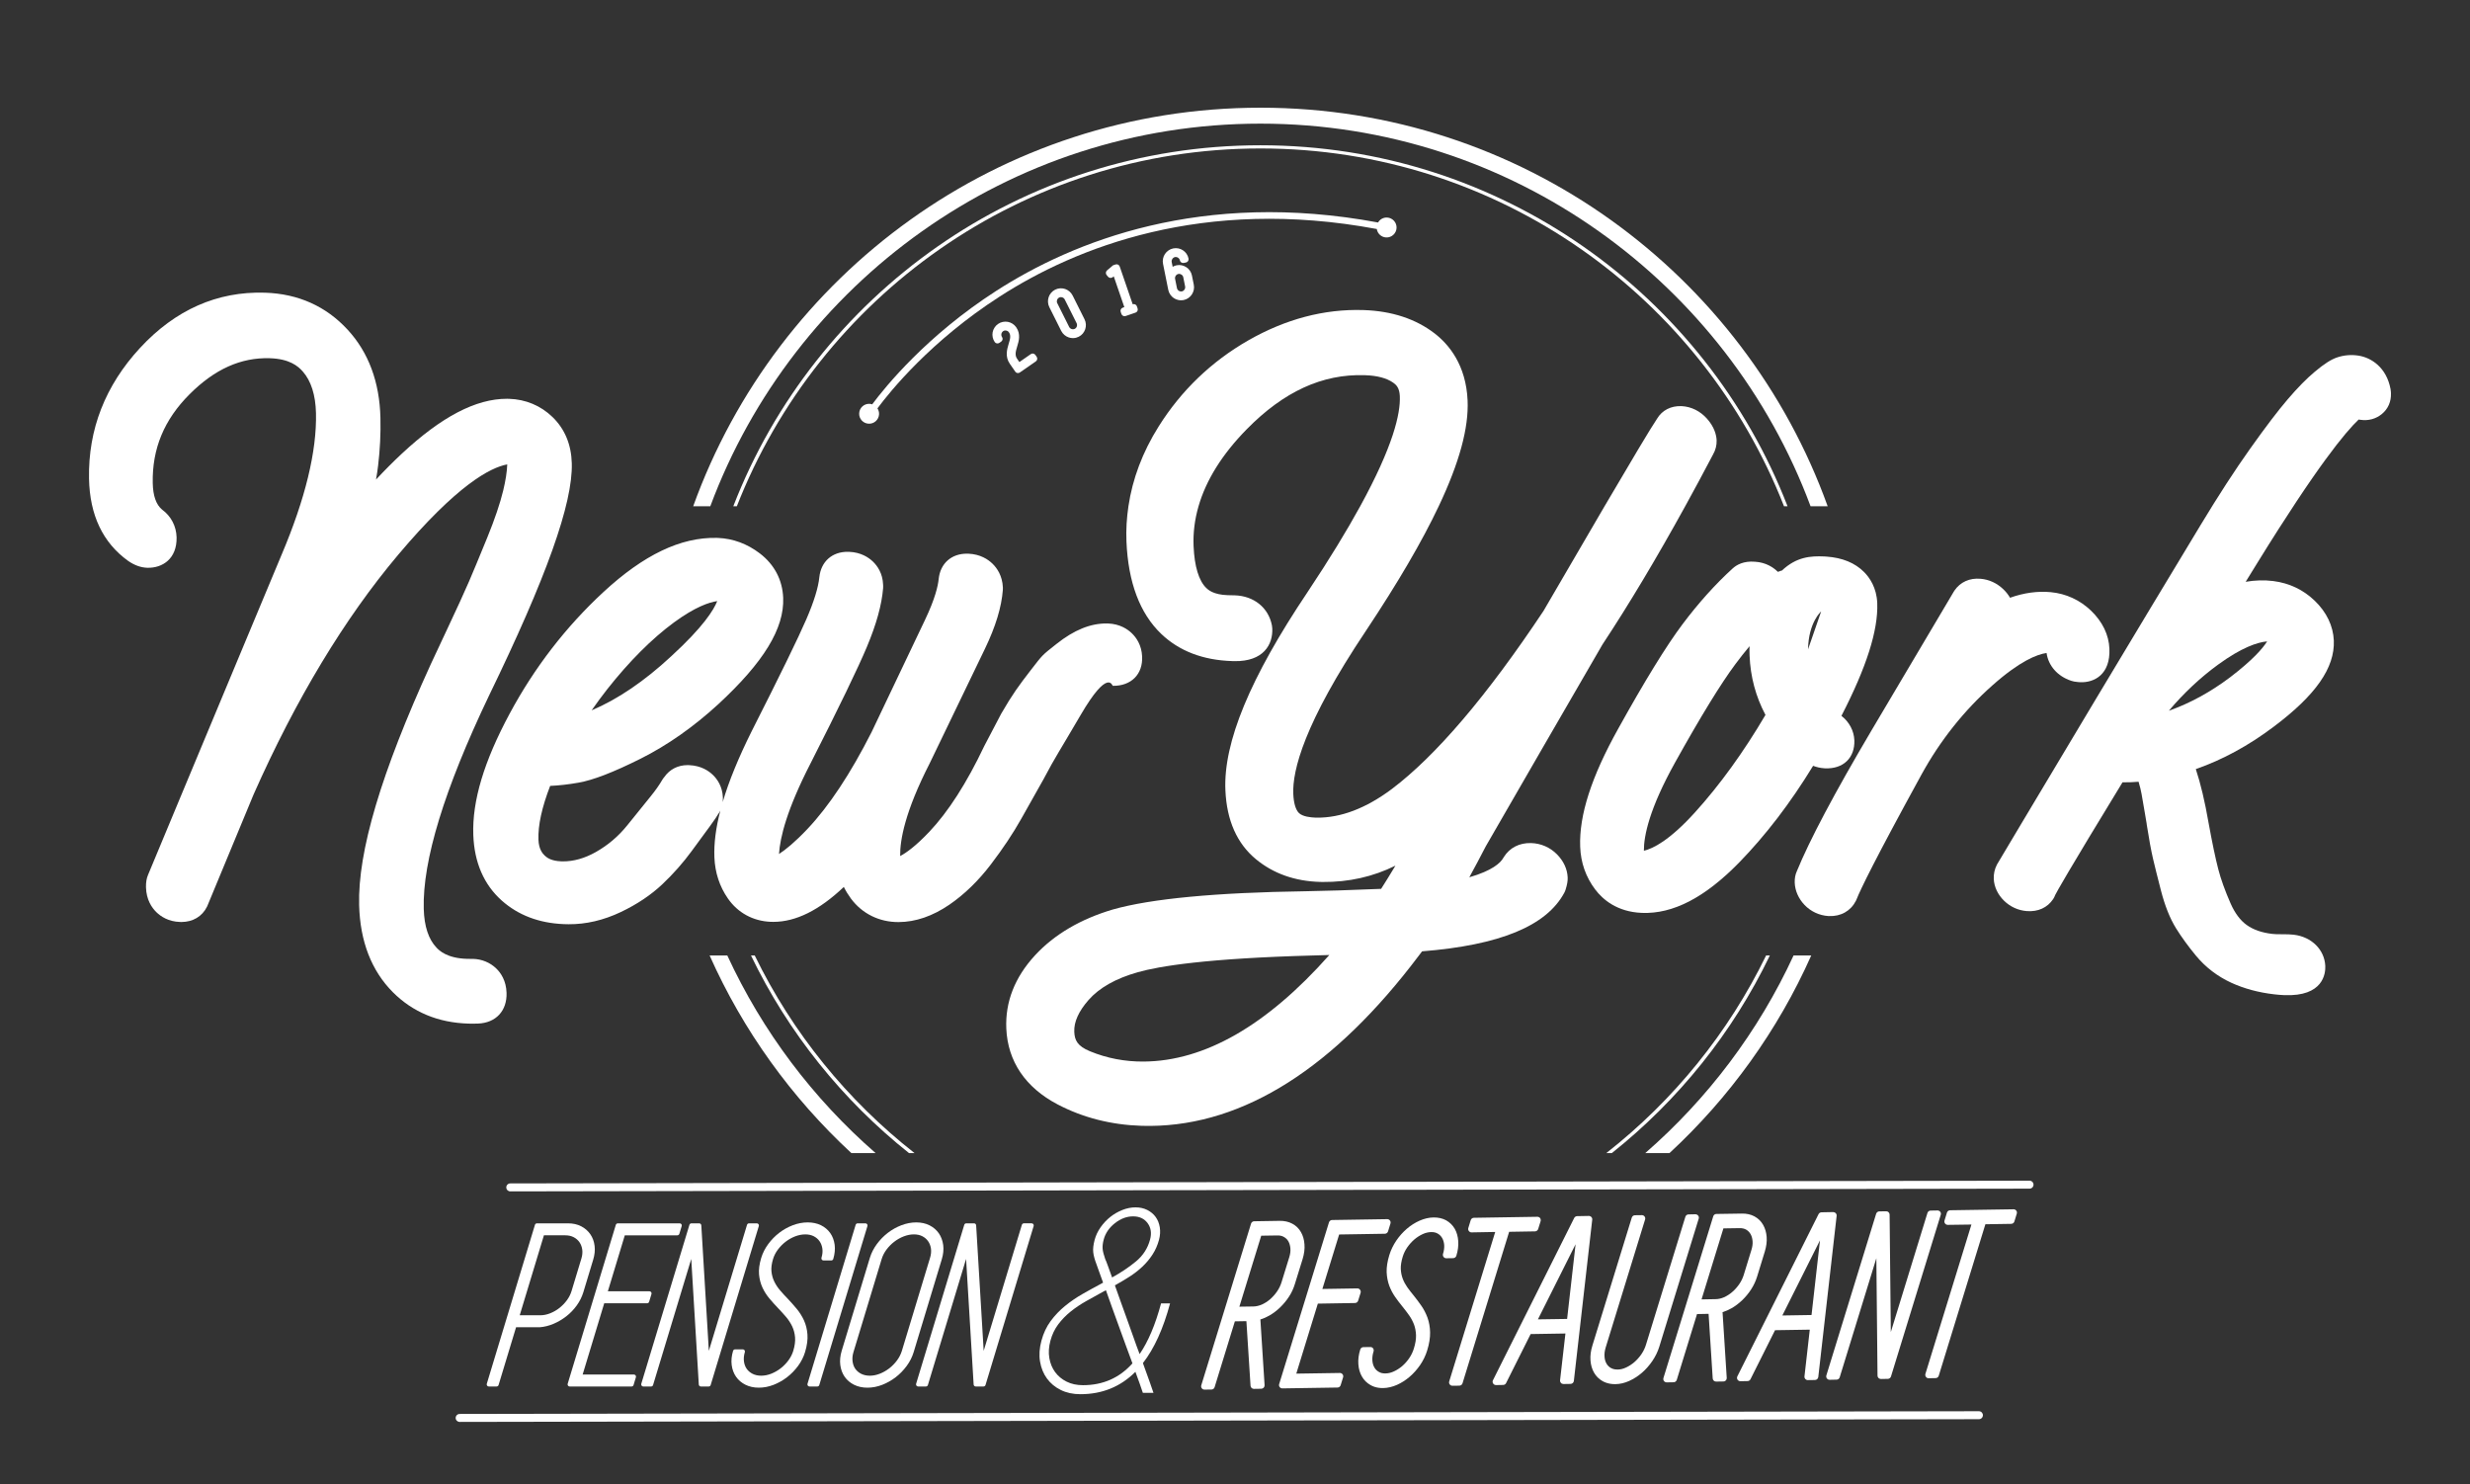 <?xml version="1.0" encoding="utf-8"?>
<!-- Generator: Adobe Illustrator 17.0.0, SVG Export Plug-In . SVG Version: 6.00 Build 0)  -->
<!DOCTYPE svg PUBLIC "-//W3C//DTD SVG 1.1//EN" "http://www.w3.org/Graphics/SVG/1.1/DTD/svg11.dtd">
<svg version="1.1" id="Layer_1" xmlns="http://www.w3.org/2000/svg" xmlns:xlink="http://www.w3.org/1999/xlink" x="0px" y="0px"
	 width="439.306px" height="263.969px" viewBox="0 0 439.306 263.969" enable-background="new 0 0 439.306 263.969"
	 xml:space="preserve">
<rect x="0" y="0" width="439.306" height="263.969" fill="#333333" stroke="none"/>
<g>
	<path fill="none" d="M103.056,220.925c-0.255-0.366-0.6-0.664-1.029-0.889c-0.433-0.223-0.926-0.331-1.509-0.331h-3.569h-0.21
		l-0.061,0.201l-4.134,13.654l-0.111,0.366h0.382h3.253c0.598,0,1.178-0.115,1.774-0.351c0.603-0.239,1.159-0.558,1.653-0.949
		c0.506-0.4,0.952-0.86,1.325-1.367c0.379-0.511,0.654-1.056,0.84-1.666l1.747-5.772c0.168-0.556,0.217-1.092,0.145-1.593
		C103.481,221.735,103.314,221.297,103.056,220.925z"/>
	<path fill="none" d="M165.078,220.765c-0.258-0.374-0.594-0.666-1.026-0.894c-0.427-0.221-0.935-0.333-1.507-0.333
		c-0.585,0-1.191,0.119-1.802,0.353c-0.608,0.236-1.177,0.557-1.692,0.953c-0.507,0.388-0.971,0.856-1.378,1.394
		c-0.393,0.525-0.684,1.091-0.863,1.683l-5.012,16.543c-0.179,0.584-0.232,1.129-0.162,1.669c0.073,0.522,0.232,0.955,0.489,1.322
		c0.257,0.366,0.608,0.663,1.041,0.881c0.435,0.221,0.967,0.338,1.536,0.338c0.583,0,1.197-0.122,1.774-0.352
		c0.584-0.229,1.148-0.549,1.679-0.952c0.516-0.399,0.98-0.875,1.382-1.415c0.4-0.543,0.684-1.101,0.869-1.708l5.012-16.543
		c0.177-0.581,0.231-1.133,0.159-1.643C165.501,221.562,165.333,221.124,165.078,220.765z"/>
	<path fill="none" d="M197.014,225.041c0.204,0.566,0.464,1.286,0.78,2.159c1.592-0.873,3.012-1.827,4.26-2.862
		c1.247-1.034,2.079-2.328,2.495-3.88c0.303-1.132,0.158-2.103-0.434-2.911c-0.592-0.808-1.454-1.212-2.585-1.212
		c-1.133,0-2.211,0.404-3.236,1.212c-1.024,0.809-1.688,1.779-1.991,2.911c-0.165,0.614-0.23,1.156-0.193,1.624
		c0.035,0.47,0.193,1.092,0.469,1.868C196.664,224.113,196.809,224.477,197.014,225.041z"/>
	<polygon fill="none" points="322.194,233.879 323.696,220.603 317,233.963 	"/>
	<path fill="none" d="M190.421,233.264c-0.845,0.679-1.582,1.439-2.212,2.279c-0.629,0.842-1.092,1.812-1.386,2.911
		c-0.295,1.099-0.36,2.126-0.194,3.08c0.164,0.954,0.507,1.787,1.027,2.498c0.521,0.712,1.202,1.277,2.043,1.697
		c0.842,0.421,1.812,0.631,2.912,0.631c3.557,0,6.49-1.293,8.801-3.88c-0.379-1.003-0.771-2.07-1.179-3.202
		c-0.409-1.132-0.823-2.271-1.243-3.42c-0.42-1.147-0.824-2.263-1.213-3.347c-0.389-1.083-0.748-2.094-1.079-3.032
		c-0.074,0.033-0.14,0.065-0.196,0.098s-0.122,0.064-0.195,0.097c-1.062,0.582-2.097,1.156-3.105,1.722
		C192.192,231.963,191.265,232.584,190.421,233.264z"/>
	<path fill="none" d="M127.562,106.908c-1.445,0.205-3.923,1.036-7.691,3.793c-3.949,2.906-7.948,6.911-11.881,11.893
		c-0.955,1.221-1.879,2.472-2.767,3.746c4.644-1.97,9.374-5.178,14.145-9.608C125.098,111.49,126.965,108.442,127.562,106.908z"/>
	<path fill="none" d="M233.709,169.932c-0.034,0.001-0.065,0.002-0.099,0.003c-18.973,0.506-27.469,1.899-31.252,2.981
		c-3.906,1.103-6.848,2.764-8.757,4.944c-1.758,2.003-2.612,3.907-2.534,5.653c0.064,1.492,0.544,2.534,2.802,3.464
		c3.002,1.236,6.211,1.854,9.544,1.825c10.831-0.076,21.885-6.417,32.94-18.867c0.025-0.028,0.049-0.053,0.074-0.081
		C235.576,169.88,234.67,169.905,233.709,169.932z"/>
	<path fill="none" d="M311.17,114.929c-0.845,1.005-1.683,2.066-2.512,3.182c-2.595,3.474-6.203,9.361-10.734,17.503
		c-4.568,8.206-5.562,13.03-5.549,15.691c1.62-0.373,4.568-1.828,9.1-6.833c4.419-4.88,8.628-10.702,12.526-17.322
		c-1.734-3.26-2.685-6.813-2.827-10.596C311.153,116.008,311.152,115.465,311.17,114.929z"/>
	<path fill="none" d="M310.578,218.701c-0.327-0.188-0.725-0.279-1.175-0.271l-2.886,0.044l-3.888,12.63l2.5-0.046
		c0.484-0.004,0.979-0.112,1.482-0.329c0.515-0.229,1.004-0.536,1.456-0.927c0.471-0.396,0.877-0.856,1.254-1.392
		c0.362-0.521,0.638-1.083,0.815-1.665l1.373-4.467c0.175-0.56,0.237-1.075,0.196-1.554c-0.042-0.487-0.16-0.89-0.354-1.234
		C311.16,219.153,310.906,218.899,310.578,218.701z"/>
	<path fill="none" d="M189.192,53.035c-0.078-0.067-0.164-0.112-0.257-0.145c-0.067-0.021-0.136-0.036-0.206-0.04
		c-0.029,0-0.058,0-0.088,0.002c-0.091,0.002-0.176,0.028-0.264,0.072c-0.093,0.044-0.166,0.104-0.229,0.179
		c-0.067,0.078-0.114,0.166-0.146,0.258c-0.029,0.089-0.042,0.185-0.039,0.291c0.005,0.088,0.026,0.176,0.074,0.263l2.117,4.232
		c0.046,0.09,0.105,0.165,0.178,0.225c0.08,0.07,0.167,0.118,0.257,0.149c0.09,0.028,0.188,0.042,0.29,0.034
		c0.096-0.004,0.188-0.028,0.277-0.072c0.091-0.047,0.161-0.104,0.218-0.171c0.066-0.082,0.114-0.163,0.146-0.26
		c0.031-0.089,0.042-0.187,0.036-0.293c-0.006-0.098-0.03-0.188-0.075-0.278l-2.12-4.228
		C189.319,53.164,189.264,53.092,189.192,53.035z"/>
	<path fill="none" d="M209.327,51.232c0.02,0.1,0.056,0.187,0.111,0.266c0.059,0.089,0.129,0.152,0.207,0.21
		c0.08,0.051,0.168,0.091,0.272,0.11c0.098,0.021,0.188,0.021,0.289,0.003c0.099-0.018,0.181-0.059,0.256-0.11
		c0.083-0.062,0.149-0.128,0.206-0.213c0.052-0.076,0.089-0.166,0.111-0.268c0.021-0.095,0.021-0.189,0.001-0.291l-0.327-1.631
		c-0.021-0.102-0.057-0.185-0.112-0.262c-0.061-0.084-0.128-0.152-0.208-0.205c-0.083-0.055-0.171-0.093-0.27-0.118
		c-0.036-0.003-0.071-0.011-0.105-0.013c-0.056-0.003-0.112,0-0.172,0.014c-0.101,0.023-0.187,0.058-0.269,0.11
		c-0.084,0.062-0.152,0.13-0.204,0.211c-0.055,0.078-0.091,0.168-0.116,0.273c-0.019,0.092-0.018,0.188,0.001,0.286L209.327,51.232z
		"/>
	<path fill="none" d="M321.574,115.489l2.329-6.744C323.903,108.745,321.655,110.671,321.574,115.489z"/>
	<polygon fill="none" points="278.722,234.575 280.228,221.295 273.53,234.652 	"/>
	<path fill="none" d="M385.747,126.405c3.752-1.326,7.403-3.318,10.897-5.949c4.046-3.09,5.812-5.155,6.582-6.385
		c-1.741,0.157-4.527,1.082-8.719,4.129C391.347,120.503,388.414,123.253,385.747,126.405z"/>
	<path fill="none" d="M228.371,220.009c-0.335-0.204-0.717-0.285-1.171-0.279l-2.881,0.044l-3.888,12.624l2.494-0.035
		c0.483-0.009,0.983-0.125,1.486-0.336c0.504-0.223,1.002-0.537,1.463-0.927c0.458-0.4,0.873-0.856,1.248-1.394
		c0.365-0.525,0.633-1.081,0.812-1.669l1.379-4.465c0.171-0.548,0.233-1.071,0.192-1.558c-0.042-0.473-0.163-0.881-0.354-1.229
		C228.956,220.455,228.708,220.197,228.371,220.009z"/>
	<path fill="#FFFFFF" d="M195.846,228.316c-1.094,0.582-2.193,1.188-3.301,1.819s-2.147,1.342-3.118,2.134
		c-0.974,0.794-1.828,1.69-2.565,2.692c-0.737,1.003-1.283,2.167-1.639,3.493s-0.438,2.562-0.244,3.71
		c0.192,1.149,0.602,2.151,1.227,3.008s1.443,1.536,2.455,2.037c1.01,0.502,2.177,0.753,3.5,0.753c3.871,0,7.132-1.326,9.778-3.979
		c0.275,0.776,0.531,1.479,0.766,2.11c0.233,0.63,0.419,1.173,0.557,1.624h1.89c-0.107-0.322-0.326-0.952-0.656-1.891
		c-0.331-0.938-0.737-2.07-1.221-3.396c2.015-2.586,3.626-6.127,4.83-10.622h-1.601c-1.014,3.783-2.286,6.791-3.817,9.021
		c-0.373-0.97-0.746-1.988-1.115-3.055c-0.37-1.068-0.751-2.135-1.144-3.202c-0.394-1.067-0.769-2.11-1.127-3.129
		c-0.356-1.019-0.694-1.965-1.01-2.837c0.874-0.486,1.729-0.995,2.568-1.528c0.837-0.534,1.602-1.124,2.293-1.771
		c0.69-0.647,1.296-1.366,1.815-2.158c0.519-0.793,0.909-1.675,1.17-2.645c0.207-0.776,0.252-1.52,0.137-2.231
		c-0.117-0.71-0.365-1.325-0.744-1.844c-0.379-0.517-0.875-0.929-1.486-1.236c-0.614-0.307-1.309-0.46-2.084-0.46
		c-0.776,0-1.554,0.153-2.33,0.46c-0.779,0.308-1.496,0.72-2.15,1.236c-0.656,0.519-1.233,1.134-1.731,1.844
		c-0.499,0.712-0.851,1.455-1.06,2.231c-0.233,0.874-0.317,1.609-0.251,2.208c0.065,0.598,0.261,1.317,0.585,2.158
		c0.055,0.162,0.183,0.526,0.388,1.091c0.204,0.566,0.464,1.286,0.779,2.158c-0.073,0.033-0.131,0.065-0.172,0.098
		C195.975,228.252,195.918,228.284,195.846,228.316z M196.109,222.082c-0.037-0.468,0.028-1.01,0.193-1.624
		c0.303-1.132,0.967-2.103,1.991-2.911c1.025-0.808,2.104-1.212,3.236-1.212c1.131,0,1.993,0.404,2.585,1.212
		c0.592,0.809,0.736,1.779,0.434,2.911c-0.416,1.552-1.248,2.846-2.495,3.88c-1.248,1.035-2.668,1.989-4.26,2.862
		c-0.316-0.873-0.576-1.593-0.78-2.159c-0.204-0.564-0.35-0.929-0.436-1.091C196.303,223.174,196.144,222.552,196.109,222.082z
		 M196.307,229.674c0.073-0.032,0.139-0.064,0.195-0.097s0.122-0.064,0.196-0.098c0.331,0.938,0.69,1.949,1.079,3.032
		c0.389,1.084,0.793,2.199,1.213,3.347c0.42,1.148,0.834,2.288,1.243,3.42c0.407,1.132,0.8,2.199,1.179,3.202
		c-2.311,2.587-5.244,3.88-8.801,3.88c-1.1,0-2.07-0.21-2.912-0.631c-0.841-0.42-1.522-0.985-2.043-1.697
		c-0.521-0.711-0.863-1.544-1.027-2.498c-0.166-0.954-0.101-1.981,0.194-3.08c0.294-1.099,0.757-2.069,1.386-2.911
		c0.63-0.84,1.367-1.601,2.212-2.279c0.845-0.68,1.771-1.301,2.78-1.868C194.21,230.83,195.244,230.256,196.307,229.674z"/>
	<path fill="#FFFFFF" d="M179.398,61.148c-0.075,0.251-0.146,0.508-0.21,0.772c-0.073,0.288-0.116,0.586-0.128,0.877
		c-0.014,0.31,0.018,0.622,0.095,0.941c0.081,0.329,0.236,0.656,0.459,0.978l0.954,1.376c0.108,0.156,0.275,0.247,0.454,0.257
		c0.123,0.007,0.252-0.029,0.366-0.106l2.838-1.966c0.129-0.092,0.219-0.227,0.245-0.381c0.03-0.154-0.004-0.315-0.094-0.442
		l-0.225-0.325c-0.185-0.267-0.555-0.333-0.822-0.147l-2.027,1.408l-0.393-0.57c-0.113-0.156-0.185-0.317-0.222-0.468
		c-0.042-0.167-0.058-0.34-0.048-0.508c0.01-0.186,0.04-0.378,0.089-0.566c0.058-0.226,0.12-0.45,0.188-0.673
		c0.075-0.239,0.143-0.488,0.206-0.738c0.069-0.278,0.112-0.558,0.127-0.839c0.015-0.297-0.016-0.597-0.082-0.89
		c-0.074-0.312-0.219-0.626-0.431-0.938c-0.184-0.26-0.409-0.475-0.674-0.64c-0.257-0.161-0.533-0.271-0.824-0.322
		c-0.288-0.05-0.583-0.045-0.872,0.01c-0.304,0.058-0.592,0.179-0.854,0.363c-0.263,0.181-0.479,0.401-0.64,0.663
		c-0.163,0.255-0.275,0.529-0.327,0.819c-0.054,0.289-0.05,0.587,0.008,0.885c0.06,0.302,0.184,0.588,0.364,0.855
		c0.091,0.127,0.229,0.214,0.382,0.244c0.154,0.026,0.314-0.013,0.442-0.099l0.324-0.224c0.266-0.187,0.332-0.555,0.146-0.821
		c-0.056-0.08-0.092-0.166-0.108-0.255c-0.019-0.101-0.019-0.195-0.004-0.291c0.018-0.097,0.055-0.186,0.11-0.277
		c0.05-0.081,0.115-0.148,0.198-0.207c0.083-0.057,0.167-0.094,0.258-0.113c0.099-0.018,0.199-0.016,0.289,0.003
		c0.1,0.017,0.189,0.054,0.279,0.105c0.079,0.05,0.144,0.109,0.199,0.191c0.102,0.142,0.167,0.286,0.198,0.416
		c0.035,0.15,0.046,0.31,0.038,0.463c-0.01,0.176-0.04,0.355-0.088,0.535C179.526,60.715,179.466,60.925,179.398,61.148z"/>
	<path fill="#FFFFFF" d="M244.869,40.729c0.126,0.814,0.802,1.453,1.652,1.5c0.977,0.055,1.812-0.698,1.866-1.672
		c0.054-0.975-0.693-1.812-1.672-1.866c-0.685-0.038-1.296,0.322-1.618,0.88c-31.35-5.844-54.21,3.342-67.946,12.183
		c-12.317,7.932-19.67,16.995-22.026,20.161c-0.144-0.046-0.292-0.086-0.449-0.094c-0.978-0.054-1.812,0.692-1.866,1.672
		c-0.054,0.975,0.693,1.81,1.67,1.863c0.975,0.055,1.81-0.694,1.864-1.667c0.022-0.391-0.089-0.754-0.284-1.059
		c2.273-3.061,9.513-12.018,21.732-19.883C191.344,44.024,213.907,34.956,244.869,40.729z"/>
	<path fill="#FFFFFF" d="M190.199,51.827c-0.232-0.195-0.492-0.339-0.767-0.434c-0.276-0.091-0.57-0.129-0.869-0.115
		c-0.309,0.018-0.61,0.097-0.894,0.237c-0.283,0.143-0.529,0.336-0.732,0.576c-0.193,0.231-0.339,0.49-0.431,0.768
		c-0.093,0.279-0.13,0.575-0.115,0.878c0.016,0.308,0.101,0.607,0.241,0.898l2.113,4.219c0.145,0.282,0.336,0.527,0.574,0.727
		c0.232,0.199,0.494,0.342,0.771,0.435c0.193,0.065,0.397,0.103,0.604,0.113c0.089,0.006,0.181,0.005,0.27,0.001
		c0.312-0.014,0.614-0.099,0.898-0.241c0.288-0.145,0.534-0.339,0.728-0.574c0.189-0.227,0.331-0.484,0.426-0.766
		c0.092-0.275,0.128-0.571,0.113-0.874c-0.017-0.311-0.098-0.613-0.241-0.896l-2.113-4.223
		C190.634,52.276,190.442,52.034,190.199,51.827z M191.557,57.758c0.005,0.106-0.005,0.204-0.036,0.293
		c-0.032,0.097-0.08,0.178-0.146,0.26c-0.057,0.067-0.127,0.124-0.218,0.171c-0.09,0.044-0.182,0.068-0.277,0.072
		c-0.102,0.008-0.2-0.006-0.29-0.034c-0.09-0.031-0.178-0.079-0.257-0.149c-0.073-0.06-0.132-0.135-0.178-0.225l-2.117-4.232
		c-0.047-0.087-0.068-0.175-0.074-0.263c-0.003-0.106,0.01-0.202,0.039-0.291c0.031-0.092,0.079-0.18,0.146-0.258
		c0.062-0.074,0.136-0.135,0.229-0.179c0.088-0.044,0.173-0.07,0.264-0.072c0.03-0.002,0.059-0.002,0.088-0.002
		c0.07,0.004,0.139,0.019,0.206,0.04c0.093,0.032,0.179,0.077,0.257,0.145c0.072,0.058,0.127,0.129,0.171,0.218l2.12,4.228
		C191.527,57.571,191.551,57.661,191.557,57.758z"/>
	<path fill="#FFFFFF" d="M199.325,55.468l0.126,0.372c0.05,0.148,0.157,0.269,0.298,0.337c0.073,0.035,0.148,0.056,0.229,0.06
		c0.073,0.005,0.15-0.005,0.221-0.03l1.764-0.606c0.31-0.102,0.471-0.439,0.366-0.748l-0.128-0.373
		c-0.049-0.15-0.157-0.27-0.297-0.338c-0.141-0.068-0.3-0.08-0.448-0.03l-2.305-6.708c-0.049-0.15-0.157-0.269-0.298-0.338
		c-0.141-0.067-0.304-0.08-0.452-0.029l-0.371,0.125c-0.101,0.036-0.185,0.102-0.254,0.181l-0.882,0.749
		c-0.247,0.212-0.278,0.583-0.069,0.83l0.256,0.304c0.101,0.121,0.247,0.193,0.405,0.206c0.163,0.004,0.311-0.038,0.431-0.142
		l0.168-0.142l1.882,5.473l-0.278,0.099C199.382,54.822,199.218,55.157,199.325,55.468z"/>
	<path fill="#FFFFFF" d="M208.51,46.046c0.055-0.08,0.122-0.148,0.206-0.207c0.08-0.059,0.169-0.097,0.265-0.116
		c0.1-0.018,0.19-0.016,0.28,0.004c0.101,0.021,0.189,0.059,0.271,0.111c0.082,0.058,0.148,0.123,0.209,0.209
		c0.054,0.074,0.089,0.156,0.108,0.253c0.062,0.321,0.375,0.528,0.694,0.464l0.386-0.076c0.32-0.068,0.526-0.376,0.462-0.694
		c-0.061-0.313-0.183-0.601-0.36-0.859c-0.172-0.249-0.386-0.458-0.633-0.617c-0.241-0.161-0.514-0.273-0.806-0.336
		c-0.297-0.062-0.607-0.063-0.922-0.003c-0.31,0.064-0.599,0.187-0.853,0.363c-0.249,0.172-0.458,0.386-0.622,0.632
		c-0.164,0.244-0.276,0.517-0.338,0.811c-0.066,0.304-0.067,0.616-0.004,0.932l0.929,4.622c0.062,0.316,0.186,0.602,0.362,0.859
		c0.17,0.245,0.383,0.456,0.628,0.622c0.246,0.164,0.519,0.275,0.816,0.34c0.114,0.022,0.228,0.036,0.342,0.043
		c0.194,0.011,0.391-0.004,0.584-0.039c0.315-0.063,0.604-0.19,0.854-0.366c0.244-0.172,0.449-0.382,0.612-0.624
		c0.163-0.247,0.276-0.522,0.341-0.817c0.065-0.303,0.066-0.616,0.003-0.926l-0.329-1.627c-0.061-0.312-0.182-0.604-0.36-0.858
		c-0.173-0.249-0.386-0.459-0.628-0.616c-0.243-0.162-0.514-0.279-0.807-0.345c-0.301-0.066-0.615-0.065-0.925-0.006
		c-0.258,0.053-0.494,0.143-0.71,0.273l-0.171-0.852c-0.018-0.1-0.018-0.191,0.001-0.283
		C208.42,46.215,208.456,46.128,208.51,46.046z M209.114,49.045c0.051-0.081,0.12-0.149,0.204-0.211
		c0.082-0.053,0.168-0.088,0.269-0.11c0.06-0.014,0.116-0.017,0.172-0.014c0.034,0.002,0.069,0.01,0.105,0.013
		c0.099,0.025,0.187,0.063,0.27,0.118c0.08,0.053,0.147,0.121,0.208,0.205c0.056,0.077,0.092,0.16,0.112,0.262l0.327,1.631
		c0.02,0.103,0.02,0.196-0.001,0.291c-0.023,0.102-0.06,0.191-0.111,0.268c-0.057,0.085-0.123,0.151-0.206,0.213
		c-0.075,0.052-0.157,0.093-0.256,0.11c-0.102,0.018-0.191,0.018-0.289-0.003c-0.104-0.02-0.192-0.06-0.272-0.11
		c-0.079-0.058-0.149-0.121-0.207-0.21c-0.056-0.079-0.092-0.166-0.111-0.266l-0.328-1.628c-0.019-0.099-0.02-0.194-0.001-0.286
		C209.023,49.213,209.058,49.123,209.114,49.045z"/>
	<path fill="#FFFFFF" d="M85.037,182.044c3.168-0.124,5.153-2.27,5.057-5.456c-0.061-2.18-1.032-3.566-1.834-4.342
		c-1.087-1.053-2.551-1.659-4.123-1.705c-0.137-0.005-0.28-0.004-0.423-0.001c-0.215,0.003-0.426,0.001-0.636-0.005
		c-3.618-0.105-4.974-1.51-5.423-1.975c-1.432-1.479-2.202-3.805-2.288-6.912c-0.237-8.547,3.661-21.291,11.573-37.859
		c10.259-21.119,14.948-34.268,14.757-41.382c-0.089-3.348-1.243-6.115-3.433-8.24c-2.1-2.03-4.779-3.149-7.747-3.237
		c-0.114-0.004-0.231-0.005-0.352-0.005c-5.524-0.011-11.649,3.189-18.725,9.786c-1.511,1.412-3.033,2.94-4.565,4.579
		c0.152-0.843,0.277-1.678,0.375-2.501c0.339-2.812,0.477-5.664,0.411-8.481c-0.151-6.362-2.112-11.636-5.831-15.669
		c-3.846-4.174-8.779-6.387-14.666-6.582c-0.003,0.001-0.088-0.002-0.094-0.002c-8.438-0.251-15.889,3.05-22.145,9.804
		c-6.201,6.697-9.258,14.525-9.092,23.264c0.126,6.487,2.449,11.397,6.968,14.641c1.116,0.771,2.255,1.181,3.416,1.215
		c2.642,0.069,5.272-1.573,5.191-5.404c-0.051-1.997-0.988-3.784-2.585-4.945c-1.056-0.874-1.613-2.459-1.657-4.714
		c-0.122-6.107,2.023-11.275,6.556-15.805c4.463-4.459,9.111-6.552,14.25-6.401c3.493,0.104,5.025,1.391,5.87,2.351
		c1.488,1.685,2.282,4.182,2.357,7.421c0.156,6.774-1.903,15.253-6.129,25.211c-1.961,4.692-4.565,10.928-7.816,18.711
		l-9.812,23.524c-2.154,5.168-4.2,10.073-6.121,14.694c-0.257,0.609-0.374,1.314-0.357,2.173c0.056,2.238,1.042,3.654,1.857,4.446
		c0.782,0.758,2.144,1.675,4.203,1.733l0.22,0.006c2.05,0.003,3.714-0.985,4.567-2.711c0.029-0.06,0.056-0.12,0.083-0.182
		l8.207-19.788C52.621,124.34,61.272,110,70.814,98.674c10.46-12.414,16.373-15.519,19.403-16.081
		c-0.047,1.312-0.289,2.876-0.72,4.659c-0.558,2.298-1.507,5.097-2.818,8.315c-1.531,3.742-2.535,6.161-3.26,7.844
		c-0.825,1.91-2.181,4.873-3.926,8.578c-2.419,5.156-2.832,6.037-2.884,6.162c-8.828,19.313-12.993,33.33-12.733,42.85
		c0.174,6.434,2.189,11.635,5.991,15.46c3.542,3.551,8.07,5.433,13.454,5.591C83.879,182.068,84.454,182.066,85.037,182.044z"/>
	<path fill="#FFFFFF" d="M84.179,148.487c0.177,4.916,1.881,8.849,5.073,11.692c2.916,2.591,6.612,3.997,10.988,4.179
		c0.294,0.012,0.59,0.021,0.88,0.021c3.099,0.023,6.228-0.708,9.302-2.172c2.889-1.375,5.379-3.044,7.403-4.963
		c1.932-1.831,3.68-3.809,5.191-5.874c1.43-1.943,2.521-3.431,3.27-4.456c0.805-1.096,1.222-1.735,1.465-2.15
		c0.132-0.175,0.251-0.377,0.363-0.6c-0.804,3.1-1.154,5.859-1.054,8.31c0.11,2.732,0.921,5.197,2.405,7.331
		c1.767,2.541,4.464,4.011,7.592,4.143c0.164,0.005,0.333,0.009,0.5,0.009c3.992-0.006,8.128-2.051,12.524-6.212
		c0.353,0.716,0.772,1.401,1.253,2.055c2.002,2.712,5.074,4.215,8.499,4.195c3.002-0.013,6.036-1.054,9.018-3.094
		c2.672-1.831,5.162-4.249,7.4-7.188c2.114-2.773,3.925-5.491,5.382-8.082c1.392-2.465,2.722-4.829,3.997-7.102
		c0.036-0.062,0.067-0.129,0.1-0.191c1.901-3.608,2.755-4.821,6.469-11.174c4.904-8.391,5.609-5.188,5.718-5.187
		c3.268,0.046,5.365-2.053,5.217-5.224c-0.096-2.04-1.043-3.363-1.823-4.116c-0.773-0.748-2.133-1.66-4.213-1.746l-0.206-0.004
		c-2.914-0.038-5.846,1.148-8.968,3.623c-2.659,2.102-2.435,1.89-4.608,4.696c-2.099,2.715-3.265,4.304-5.24,7.722l-2.912,5.554
		c-0.043,0.077-0.082,0.15-0.119,0.229c-3.108,6.551-6.398,11.68-9.779,15.245c-2.394,2.525-4.082,3.726-5.167,4.298
		c-0.051-2.812,0.852-7.893,5.255-16.498c4.812-9.99,8.078-16.756,9.807-20.336c1.92-3.985,2.968-7.426,3.202-10.508
		c0.009-0.137,0.012-0.273,0.006-0.412c-0.086-2.106-1.05-3.469-1.844-4.242c-0.786-0.765-2.165-1.692-4.281-1.781l-0.223-0.005
		c-2.797-0.031-4.786,1.729-5.072,4.505c-0.12,1.239-0.639,3.51-2.428,7.269l-9.516,19.982c-3.736,7.371-7.568,13.16-11.389,17.198
		c-2.26,2.391-3.922,3.72-5.067,4.462c0.184-2.966,1.418-7.973,5.628-16.155c5.126-10.098,8.394-16.856,9.992-20.655
		c1.706-4.07,2.652-7.491,2.896-10.459c0.009-0.135,0.013-0.268,0.008-0.403l-0.011-0.255c-0.079-1.998-1.013-3.311-1.783-4.058
		c-0.775-0.753-2.14-1.67-4.239-1.758l-0.204-0.005c-2.812-0.042-4.816,1.719-5.111,4.505c-0.184,1.852-0.963,4.37-2.315,7.494
		c-1.443,3.335-4.711,10.031-9.725,19.921c-2.341,4.696-4.052,8.877-5.151,12.594c0.027-0.26,0.045-0.529,0.036-0.824
		c-0.084-1.97-1.01-3.266-1.771-4.001c-0.77-0.747-2.125-1.655-4.212-1.743l-0.278-0.008c-1.741-0.005-3.208,0.752-4.175,2.143
		c-0.142,0.158-0.267,0.333-0.373,0.52c-0.485,0.842-1.16,1.803-2.004,2.848c-0.951,1.177-2.347,2.903-4.197,5.199
		c-1.569,1.95-3.457,3.551-5.613,4.763c-1.96,1.104-3.924,1.656-5.835,1.646c-0.11,0-0.217-0.004-0.324-0.008
		c-1.712-0.071-2.47-0.609-2.893-1.009c-0.454-0.43-1.068-1.195-1.129-2.849c-0.091-2.542,0.61-5.75,2.083-9.556
		c1.588-0.07,3.282-0.264,5.052-0.577c2.593-0.449,6.209-1.848,11.061-4.275c4.752-2.384,9.385-5.636,13.781-9.67
		c8.09-7.478,11.761-13.486,11.551-18.917c-0.127-3.201-1.568-5.942-4.179-7.93c-2.243-1.701-4.736-2.621-7.413-2.733l-0.248-0.007
		c-6.39-0.139-12.973,3.011-20.126,9.628c-6.667,6.162-12.275,13.431-16.668,21.602C86.084,135.394,83.963,142.456,84.179,148.487z
		 M107.99,122.593c3.933-4.981,7.933-8.986,11.881-11.893c3.768-2.757,6.246-3.588,7.691-3.793
		c-0.597,1.534-2.464,4.582-8.194,9.823c-4.771,4.431-9.501,7.639-14.145,9.608C106.111,125.065,107.035,123.814,107.99,122.593z"/>
	<path fill="#FFFFFF" d="M285.007,114.63c4.706-7.126,9.637-15.371,14.714-24.587c1.638-2.974,3.291-6.046,4.957-9.218
		c0.448-0.79,0.662-1.617,0.634-2.523c-0.047-0.93-0.383-2.348-1.72-3.846c-1.196-1.338-2.773-2.127-4.477-2.221
		c-0.022-0.002-0.077-0.004-0.099-0.004c-1.846-0.057-3.392,0.742-4.273,2.2c-1.047,1.523-4.794,7.82-9.366,15.612
		c-3.418,5.825-7.297,12.484-10.858,18.615c-10.045,15.094-19.127,25.753-26.984,31.676c-4.578,3.422-9.064,5.135-13.341,5.088
		l-0.246-0.006c-0.798-0.024-2.238-0.161-2.917-0.81c-0.579-0.554-0.939-1.753-1.011-3.374c-0.188-4.17,1.904-12.595,12.939-29.071
		c5.675-8.536,9.952-15.846,12.922-22.117c3.684-7.776,5.356-13.948,5.139-18.826c-0.276-6.304-3.324-9.947-5.84-11.9
		c-3.352-2.589-7.596-3.995-12.615-4.169l-0.13-0.005c-6.921-0.209-13.792,1.604-20.421,5.396
		c-6.56,3.756-11.925,8.907-15.945,15.314c-2.873,4.572-4.654,9.327-5.373,14.19c-0.306,2.069-0.44,4.156-0.35,6.26
		c0.304,7.264,2.379,12.789,6.169,16.422c3.194,3.06,7.443,4.693,12.63,4.85l0.407,0.011c5.16,0.085,6.86-2.951,6.73-5.818
		c-0.008-0.18-0.029-0.358-0.063-0.537c-0.606-3.146-3.201-5.244-6.611-5.349c-0.018,0-0.104-0.005-0.121-0.003
		c-0.298-0.005-0.595-0.012-0.954-0.021l-0.171-0.003c-2.566-0.079-3.503-0.975-3.811-1.269c-1.33-1.278-2.114-3.852-2.266-7.444
		c-0.1-2.381,0.2-4.749,0.877-7.097c1.344-4.663,4.204-9.248,8.571-13.697c6.581-6.702,13.431-9.851,20.941-9.621l0.099,0.004
		c2.178,0.067,3.873,0.519,5.029,1.339c0.529,0.379,1.1,0.903,1.164,2.38c0.138,3.125-1.201,8.921-7.052,19.595
		c-2.338,4.265-5.393,9.305-9.365,15.269c-10.213,15.214-14.99,26.748-14.605,35.255c0.234,5.348,2.065,9.47,5.439,12.249
		c3.074,2.54,6.897,3.898,11.361,4.033c0.173,0.005,0.346,0.007,0.523,0.009c4.622,0.04,8.951-0.934,12.918-2.902
		c-0.976,1.624-1.824,3.001-2.547,4.127c-5.585,0.231-9.972,0.371-13.373,0.424c-15.994,0.228-27.539,1.315-34.36,3.252
		c-5.738,1.702-10.378,4.433-13.793,8.112c-0.02,0.021-0.035,0.043-0.055,0.064c-3.574,3.886-5.287,8.257-5.083,12.998
		c0.254,5.827,3.409,10.492,9.125,13.488c4.504,2.359,9.53,3.641,14.934,3.806c0.523,0.016,1.051,0.021,1.582,0.017
		c16.656-0.135,32.711-10.337,47.748-30.309c0.186-0.247,0.373-0.489,0.559-0.739c13.835-1.102,22.116-4.514,25.288-10.408
		c0.098-0.18,0.178-0.372,0.238-0.568c0.288-0.93,0.396-1.558,0.369-2.176c-0.067-1.495-0.729-2.915-1.91-4.109
		c-1.221-1.234-2.841-1.943-4.597-1.996c-2.076-0.056-3.796,0.824-4.843,2.477c-0.03,0.046-0.061,0.097-0.089,0.148
		c-0.5,0.897-1.945,2.275-6.054,3.458c0.981-1.785,1.958-3.626,2.93-5.51C271.183,138.496,278.103,126.539,285.007,114.63z
		 M203.414,188.802c-3.332,0.028-6.542-0.589-9.544-1.825c-2.258-0.93-2.738-1.972-2.802-3.464c-0.079-1.746,0.775-3.65,2.534-5.653
		c1.909-2.181,4.851-3.842,8.757-4.944c3.783-1.081,12.278-2.475,31.252-2.981c0.034-0.001,0.065-0.002,0.099-0.003
		c0.961-0.027,1.867-0.052,2.719-0.078c-0.025,0.028-0.049,0.053-0.074,0.081C225.299,182.386,214.245,188.726,203.414,188.802z"/>
	<path fill="#FFFFFF" d="M324.45,98.967c-2.397-0.101-4.913,0.044-7.537,2.514c-0.049-0.052-0.676,0.259-0.724,0.211
		c-0.748-0.746-2.068-1.664-4.046-1.786c-2.054-0.172-3.299,0.574-3.973,1.188c-3.098,2.818-6.114,6.177-8.967,9.985
		c-2.855,3.812-6.694,10.055-11.402,18.541c-4.754,8.521-6.965,15.38-6.755,20.97c0.102,2.83,0.997,5.386,2.663,7.595
		c1.359,1.804,3.901,3.99,8.277,4.174c0.002,0,0.038,0.001,0.042,0.002c5.522,0.216,11.173-2.709,17.274-8.943
		c4.719-4.836,9.139-10.613,13.172-17.216c0.619,0.241,1.282,0.392,1.972,0.438c0.03,0.002,0.144,0.009,0.172,0.009
		c3.214,0.135,5.301-1.856,5.191-4.993c-0.076-1.697-0.908-3.257-2.298-4.339c4.463-8.658,6.55-15.228,6.369-20.036
		c-0.107-2.75-1.342-4.539-2.358-5.557c-1.61-1.613-3.846-2.531-6.641-2.73C324.736,98.981,324.594,98.974,324.45,98.967z
		 M301.474,144.472c-4.531,5.005-7.479,6.46-9.1,6.833c-0.014-2.661,0.981-7.485,5.549-15.691
		c4.531-8.142,8.14-14.029,10.734-17.503c0.829-1.115,1.667-2.177,2.512-3.182c-0.018,0.536-0.017,1.079,0.004,1.625
		c0.143,3.782,1.093,7.336,2.827,10.596C310.102,133.77,305.893,139.592,301.474,144.472z M321.574,115.489
		c0.081-4.817,2.329-6.744,2.329-6.744L321.574,115.489z"/>
	<path fill="#FFFFFF" d="M319.566,154.982c-0.264,0.585-0.386,1.246-0.364,1.988c0.053,1.437,0.665,2.842,1.744,3.978
		c1.125,1.17,2.62,1.87,4.24,1.976c0.021,0,0.077,0.002,0.099,0.002c2.115,0.09,3.861-0.896,4.791-2.695
		c0.047-0.095,0.092-0.19,0.13-0.289c0.733-1.852,3.328-7.202,11.532-22.162c3.336-6.082,7.59-11.43,12.649-15.904
		c4.863-4.311,7.915-5.499,9.608-5.738c0.322,2.274,1.95,4.136,4.372,4.94c0.349,0.115,0.71,0.186,1.065,0.208
		c0.068,0.009,0.136,0.018,0.204,0.024c0.117,0.011,0.232,0.017,0.346,0.023c2.511,0.104,5.379-1.389,5.191-5.944
		c-0.098-2.479-1.231-4.823-3.287-6.799c-1.976-1.885-4.441-3.014-7.131-3.27c-2.332-0.22-4.757,0.102-7.255,0.992
		c-0.306-0.529-0.699-1.033-1.173-1.491c-1.146-1.106-2.562-1.759-4.064-1.882c-1.962-0.172-3.612,0.578-4.656,2.105
		c-0.036,0.057-0.073,0.112-0.107,0.168c-3.2,5.389-8.078,13.601-14.648,24.711C326.292,141.023,321.82,149.453,319.566,154.982z"/>
	<path fill="#FFFFFF" d="M425.242,69.856l-0.006-0.152c-0.008-0.165-0.027-0.332-0.059-0.496c-0.72-3.873-3.444-5.62-5.737-5.963
		c-1.262-0.193-2.52-0.087-3.727,0.31c-1.097,0.36-2.335,1.15-4.005,2.555c-1.459,1.215-3.037,2.82-4.829,4.912
		c-1.736,2.029-3.915,4.896-6.663,8.76c-2.706,3.802-5.683,8.39-8.845,13.632c-6.052,10.011-12.112,20.082-18.534,30.789
		c-5.96,9.938-10.361,17.312-13.191,22.056c-2.829,4.743-4.295,7.209-4.399,7.381c-0.035,0.06-0.069,0.119-0.101,0.185
		c-0.392,0.771-0.574,1.595-0.541,2.475c0.061,1.426,0.718,2.815,1.847,3.914c1.102,1.069,2.495,1.702,4.028,1.825
		c2.002,0.152,3.653-0.602,4.68-2.123c0.153-0.225,0.275-0.469,0.365-0.727c0.306-0.608,2.058-3.801,11.977-20.051
		c0.942,0.013,1.897-0.021,2.859-0.102c0.253,0.865,0.43,1.593,0.529,2.165l0.574,3.313c0.179,1.012,0.288,1.652,0.324,1.92
		c0.007,0.083,0.018,0.171,0.031,0.257c0.413,2.622,0.776,4.596,1.11,6.03c0.304,1.305,0.749,3.09,1.4,5.617
		c0.713,2.767,1.593,4.979,2.702,6.774c0.964,1.55,2.153,3.185,3.539,4.865c1.704,2.058,3.821,3.676,6.302,4.817
		c2.267,1.037,4.817,1.725,7.586,2.046c0.636,0.075,1.24,0.124,1.794,0.146c6.994,0.293,7.369-3.88,7.316-5.185
		c-0.133-2.897-2.431-5.184-5.606-5.559c-0.479-0.055-1.204-0.1-2.262-0.086c-0.596,0.007-1.098-0.006-1.574-0.062
		c-1.863-0.218-3.346-0.736-4.536-1.583c-1.126-0.801-2.089-2.085-2.853-3.805c-1.003-2.281-1.747-4.346-2.21-6.148
		c-0.503-1.943-1.081-4.712-1.716-8.197c-0.664-3.829-1.416-6.999-2.273-9.576c4.751-1.651,9.393-4.173,13.839-7.526
		c7.501-5.628,10.903-10.498,10.708-15.335c-0.111-2.603-1.288-5.058-3.41-7.094c-2.04-1.954-4.522-3.132-7.371-3.492
		c-1.593-0.199-3.232-0.154-4.897,0.136c0.707-1.144,1.411-2.287,2.116-3.429c10.552-17.084,15.646-23.228,17.977-25.429
		l0.296,0.043c1.441,0.217,2.792-0.16,3.852-1.044c1.084-0.896,1.65-2.198,1.597-3.655
		C425.246,69.945,425.243,69.872,425.242,69.856z M403.226,114.071c-0.769,1.229-2.536,3.295-6.582,6.385
		c-3.494,2.631-7.146,4.623-10.897,5.949c2.667-3.151,5.6-5.901,8.761-8.205C398.699,115.153,401.485,114.228,403.226,114.071z"/>
	<path fill="#FFFFFF" d="M224.175,21.989c44.784,0,83.066,28.356,97.847,68.054h3.043c-14.879-41.333-54.43-70.889-100.889-70.889
		c-46.459,0-86.01,29.556-100.889,70.889h3.043C141.109,50.344,179.391,21.989,224.175,21.989z"/>
	<path fill="#FFFFFF" d="M317.298,90.043h0.631c-14.561-37.567-51.044-64.207-93.754-64.207c-42.71,0-79.194,26.639-93.754,64.207
		h0.631c14.561-37.213,50.813-63.64,93.123-63.64S302.737,52.83,317.298,90.043z"/>
	<path fill="#FFFFFF" d="M322.142,169.935h-3.146c-6.236,13.514-15.275,25.479-26.372,35.141h4.31
		C307.551,195.258,316.178,183.322,322.142,169.935z"/>
	<path fill="#FFFFFF" d="M129.355,169.935h-3.146c5.964,13.387,14.591,25.323,25.208,35.141h4.31
		C144.629,195.414,135.591,183.449,129.355,169.935z"/>
	<path fill="#FFFFFF" d="M314.115,169.935c-6.7,13.771-16.469,25.784-28.416,35.141h0.982c11.821-9.398,21.48-21.399,28.101-35.141
		H314.115z"/>
	<path fill="#FFFFFF" d="M162.651,205.076c-11.946-9.357-21.716-21.37-28.416-35.141h-0.668
		c6.622,13.742,16.281,25.743,28.101,35.141H162.651z"/>
	<path fill="#FFFFFF" d="M231.383,219.136c-0.367-0.648-0.885-1.152-1.538-1.498c-0.652-0.35-1.408-0.519-2.246-0.506l-4.531,0.073
		c-0.258,0.004-0.486,0.175-0.56,0.417l-8.853,28.758c-0.058,0.194-0.019,0.383,0.091,0.535c0.079,0.096,0.175,0.169,0.285,0.208
		c0.063,0.021,0.133,0.027,0.204,0.023l1.227-0.012c0.258,0,0.486-0.173,0.563-0.417l3.604-11.711l2.052-0.035l0.735,11.49
		c0.019,0.317,0.29,0.559,0.606,0.554l1.304-0.021c0.163-0.004,0.317-0.071,0.429-0.189c0.112-0.119,0.171-0.283,0.16-0.448
		l-0.748-11.688c0.552-0.164,1.087-0.402,1.617-0.706c0.669-0.386,1.317-0.877,1.911-1.452c0.588-0.577,1.117-1.206,1.56-1.896
		c0.461-0.698,0.806-1.461,1.044-2.242l1.385-4.467c0.275-0.921,0.392-1.796,0.323-2.596
		C231.952,220.482,231.742,219.757,231.383,219.136z M229.312,223.572l-1.379,4.465c-0.179,0.588-0.448,1.144-0.812,1.669
		c-0.375,0.538-0.79,0.994-1.248,1.394c-0.46,0.39-0.958,0.704-1.463,0.927c-0.502,0.211-1.002,0.327-1.486,0.336l-2.494,0.035
		l3.888-12.624l2.881-0.044c0.454-0.006,0.836,0.075,1.171,0.279c0.337,0.188,0.585,0.446,0.779,0.775
		c0.192,0.348,0.312,0.756,0.354,1.229C229.546,222.501,229.483,223.024,229.312,223.572z"/>
	<path fill="#FFFFFF" d="M246.72,216.83l-9.799,0.154c-0.254,0-0.479,0.175-0.556,0.427l-8.857,28.756
		c-0.06,0.183-0.027,0.381,0.092,0.531c0.077,0.098,0.177,0.171,0.285,0.208c0.067,0.019,0.137,0.031,0.202,0.025l9.799-0.152
		c0.258-0.002,0.49-0.171,0.56-0.421l0.435-1.402c0.052-0.181,0.021-0.388-0.098-0.533c-0.115-0.154-0.294-0.244-0.487-0.236
		l-7.742,0.119l3.833-12.451l6.605-0.11c0.26-0.002,0.488-0.171,0.565-0.421l0.438-1.402c0.052-0.185,0.015-0.379-0.1-0.531
		c-0.11-0.158-0.294-0.248-0.483-0.244l-6.217,0.098l2.983-9.688l8.134-0.131c0.258-0.002,0.479-0.179,0.56-0.419l0.431-1.402
		c0.054-0.183,0.023-0.386-0.094-0.536C247.093,216.913,246.914,216.826,246.72,216.83z"/>
	<path fill="#FFFFFF" d="M258.729,218.532c-0.362-0.623-0.875-1.127-1.525-1.496c-0.633-0.346-1.398-0.517-2.236-0.508
		c-0.817,0.01-1.656,0.208-2.492,0.575c-0.802,0.356-1.567,0.84-2.261,1.438c-0.69,0.594-1.319,1.294-1.865,2.092
		c-0.544,0.802-0.967,1.671-1.248,2.577c-0.348,1.133-0.504,2.152-0.477,3.044c0.039,0.877,0.196,1.688,0.463,2.417
		c0.271,0.717,0.625,1.39,1.056,2.002c0.408,0.585,0.838,1.146,1.279,1.685c0.419,0.517,0.823,1.044,1.202,1.581
		c0.352,0.5,0.646,1.052,0.869,1.631c0.206,0.556,0.329,1.194,0.356,1.892c0.021,0.696-0.108,1.5-0.392,2.4
		c-0.179,0.589-0.452,1.158-0.821,1.694c-0.369,0.542-0.779,1.002-1.25,1.409c-0.458,0.387-0.958,0.713-1.486,0.95
		c-0.496,0.227-0.981,0.344-1.479,0.352c-0.467,0.013-0.852-0.073-1.194-0.279c-0.342-0.2-0.6-0.444-0.786-0.779
		c-0.2-0.342-0.321-0.75-0.356-1.24c-0.039-0.506,0.035-1.052,0.215-1.627c0.052-0.185,0.019-0.383-0.09-0.536
		c-0.117-0.16-0.3-0.244-0.494-0.233l-1.227,0.017c-0.258,0.002-0.483,0.169-0.56,0.423c-0.285,0.917-0.4,1.802-0.336,2.615
		c0.056,0.835,0.277,1.573,0.633,2.188c0.362,0.64,0.879,1.152,1.523,1.515c0.217,0.125,0.44,0.227,0.683,0.31
		c0.475,0.159,1.004,0.238,1.573,0.229c0.819-0.015,1.656-0.217,2.479-0.579c0.792-0.361,1.542-0.835,2.238-1.438
		c0.702-0.602,1.321-1.302,1.867-2.094c0.546-0.802,0.965-1.673,1.242-2.573c0.371-1.194,0.542-2.277,0.521-3.234
		c-0.019-0.948-0.181-1.821-0.46-2.598c-0.281-0.76-0.646-1.477-1.09-2.115c-0.429-0.615-0.873-1.212-1.329-1.777
		c-0.411-0.492-0.79-0.99-1.163-1.498c-0.335-0.483-0.617-0.992-0.821-1.529c-0.2-0.525-0.321-1.117-0.35-1.736
		c-0.029-0.619,0.092-1.371,0.346-2.202c0.179-0.585,0.456-1.146,0.812-1.661c0.377-0.535,0.792-0.998,1.259-1.4
		c0.46-0.394,0.961-0.706,1.49-0.954c0.512-0.235,1.013-0.346,1.508-0.354c0.448-0.008,0.842,0.081,1.169,0.277
		c0.331,0.19,0.581,0.452,0.775,0.781c0.196,0.342,0.317,0.752,0.36,1.227c0.035,0.487-0.029,1.019-0.21,1.598
		c-0.054,0.188-0.019,0.381,0.1,0.531c0.106,0.156,0.29,0.246,0.483,0.242l1.231-0.019c0.254-0.009,0.483-0.179,0.558-0.421
		c0.283-0.919,0.396-1.804,0.335-2.617C259.302,219.891,259.087,219.149,258.729,218.532z"/>
	<path fill="#FFFFFF" d="M257.842,246.222c0.075,0.094,0.173,0.173,0.289,0.211c0.061,0.023,0.129,0.027,0.198,0.029l1.227-0.015
		c0.263-0.01,0.49-0.179,0.563-0.423l8.294-26.943l4.6-0.077c0.26-0.004,0.487-0.175,0.563-0.421l0.435-1.398
		c0.05-0.183,0.017-0.39-0.092-0.542c-0.117-0.152-0.304-0.236-0.494-0.233l-11.286,0.179c-0.256,0.002-0.485,0.173-0.56,0.419
		l-0.429,1.402c-0.058,0.192-0.023,0.377,0.094,0.527c0.108,0.154,0.292,0.254,0.486,0.248l4.206-0.075l-8.182,26.579
		C257.694,245.872,257.729,246.072,257.842,246.222z"/>
	<path fill="#FFFFFF" d="M282.587,216.259l-2.088,0.038c-0.221,0.006-0.419,0.131-0.521,0.331l-14.445,28.85
		c-0.096,0.188-0.083,0.406,0.031,0.583c0.075,0.125,0.185,0.206,0.31,0.248c0.067,0.023,0.138,0.031,0.204,0.033l1.271-0.023
		c0.221-0.004,0.425-0.133,0.519-0.331l4.367-8.719l6.186-0.1l-0.952,8.313c-0.023,0.173,0.033,0.339,0.15,0.475
		c0.112,0.125,0.279,0.194,0.45,0.196l1.269-0.021c0.298-0.004,0.55-0.231,0.583-0.527l3.267-28.677
		c0.023-0.169-0.034-0.342-0.148-0.467C282.924,216.332,282.76,216.259,282.587,216.259z M278.722,234.575l-5.192,0.077
		l6.698-13.357L278.722,234.575z"/>
	<path fill="#FFFFFF" d="M292.592,216.886c0.056-0.175,0.025-0.375-0.096-0.533c-0.113-0.15-0.294-0.24-0.488-0.235l-1.231,0.017
		c-0.254,0.004-0.483,0.177-0.556,0.427l-7.007,22.76c-0.283,0.912-0.396,1.79-0.338,2.608c0.056,0.829,0.273,1.569,0.631,2.194
		c0.354,0.636,0.873,1.142,1.529,1.519c0.21,0.115,0.431,0.214,0.667,0.292c0.485,0.167,1.017,0.244,1.59,0.24
		c0.819-0.006,1.658-0.202,2.477-0.573c0.794-0.367,1.55-0.842,2.24-1.435c0.694-0.596,1.317-1.302,1.861-2.096
		c0.552-0.806,0.969-1.667,1.25-2.569l7.007-22.764c0.058-0.179,0.019-0.377-0.094-0.533c-0.117-0.146-0.294-0.235-0.486-0.242
		l-1.229,0.025c-0.26,0-0.486,0.167-0.563,0.417l-7.011,22.764c-0.179,0.592-0.461,1.167-0.821,1.694
		c-0.379,0.546-0.802,1.019-1.26,1.411c-0.463,0.392-0.956,0.713-1.479,0.95c-0.5,0.233-0.985,0.35-1.473,0.354
		c-0.321,0-0.604-0.035-0.854-0.119l-0.002-0.002c-0.123-0.04-0.229-0.096-0.348-0.156c-0.335-0.189-0.594-0.446-0.783-0.783
		c-0.2-0.339-0.319-0.756-0.35-1.24c-0.038-0.5,0.033-1.048,0.208-1.629L292.592,216.886z"/>
	<path fill="#FFFFFF" d="M313.585,217.847c-0.365-0.642-0.879-1.15-1.54-1.508c-0.646-0.346-1.408-0.521-2.246-0.5l-4.525,0.067
		c-0.265,0.002-0.485,0.169-0.563,0.423l-8.857,28.758c-0.054,0.185-0.019,0.383,0.092,0.538c0.079,0.094,0.177,0.167,0.289,0.202
		c0.06,0.023,0.131,0.033,0.2,0.033l1.231-0.021c0.254,0,0.481-0.177,0.558-0.417l3.604-11.711l2.056-0.04l0.733,11.486
		c0.019,0.325,0.286,0.565,0.606,0.563l1.302-0.021c0.163,0.004,0.323-0.071,0.427-0.198c0.115-0.119,0.167-0.273,0.16-0.435
		l-0.744-11.693c0.548-0.173,1.092-0.406,1.612-0.704c0.667-0.386,1.313-0.873,1.915-1.452c0.598-0.583,1.123-1.221,1.56-1.9
		c0.458-0.713,0.808-1.463,1.05-2.238l1.373-4.465c0.285-0.933,0.396-1.798,0.335-2.611
		C314.152,219.197,313.939,218.466,313.585,217.847z M311.51,222.278l-1.373,4.467c-0.177,0.581-0.452,1.144-0.815,1.665
		c-0.377,0.536-0.783,0.996-1.254,1.392c-0.452,0.391-0.942,0.698-1.456,0.927c-0.502,0.217-0.998,0.325-1.482,0.329l-2.5,0.046
		l3.888-12.63l2.886-0.044c0.45-0.008,0.848,0.083,1.175,0.271c0.327,0.198,0.581,0.452,0.773,0.79
		c0.194,0.344,0.312,0.746,0.354,1.234C311.747,221.203,311.685,221.718,311.51,222.278z"/>
	<path fill="#FFFFFF" d="M326.054,215.572l-2.081,0.04c-0.223,0-0.429,0.131-0.533,0.329l-14.441,28.852
		c-0.092,0.185-0.077,0.404,0.027,0.588c0.077,0.117,0.192,0.2,0.319,0.244c0.065,0.021,0.131,0.027,0.198,0.029l1.273-0.025
		c0.219,0,0.423-0.127,0.517-0.325l4.369-8.724l6.18-0.096l-0.946,8.317c-0.019,0.167,0.038,0.333,0.15,0.467
		c0.121,0.123,0.283,0.202,0.454,0.189l1.263-0.019c0.302,0,0.548-0.225,0.592-0.529l3.265-28.669
		c0.017-0.169-0.038-0.342-0.16-0.463C326.384,215.647,326.223,215.582,326.054,215.572z M322.194,233.879L317,233.963l6.696-13.359
		L322.194,233.879z"/>
	<path fill="#FFFFFF" d="M324.927,245.159c0.067,0.1,0.165,0.173,0.283,0.212c0.061,0.021,0.129,0.035,0.2,0.031l1.227-0.027
		c0.258,0.004,0.488-0.163,0.567-0.417l6.517-21.178l0.208,20.887c0.002,0.158,0.067,0.313,0.179,0.421
		c0.119,0.102,0.267,0.169,0.427,0.171l1.227-0.025c0.257,0,0.481-0.171,0.56-0.415l8.853-28.76
		c0.062-0.179,0.025-0.379-0.087-0.537c-0.115-0.15-0.296-0.231-0.483-0.237l-1.229,0.023c-0.26-0.006-0.485,0.169-0.565,0.417
		l-6.517,21.185l-0.215-20.885c0.002-0.162-0.062-0.312-0.177-0.423c-0.115-0.115-0.263-0.177-0.429-0.169l-1.227,0.013
		c-0.26,0.01-0.481,0.177-0.563,0.429l-8.855,28.756C324.775,244.813,324.809,245.013,324.927,245.159z"/>
	<path fill="#FFFFFF" d="M358.121,215.076l-11.28,0.173c-0.26,0.006-0.487,0.167-0.567,0.425l-0.429,1.4
		c-0.056,0.184-0.021,0.381,0.098,0.536c0.108,0.144,0.29,0.236,0.479,0.237l4.209-0.058l-8.184,26.566
		c-0.052,0.181-0.019,0.375,0.096,0.529c0.071,0.104,0.173,0.177,0.281,0.215c0.067,0.021,0.135,0.029,0.204,0.027l1.231-0.025
		c0.254,0.004,0.483-0.169,0.561-0.417l8.294-26.945l4.594-0.073c0.26,0,0.487-0.175,0.562-0.417l0.429-1.396
		c0.056-0.192,0.025-0.392-0.094-0.542C358.492,215.157,358.315,215.072,358.121,215.076z"/>
	<path fill="#FFFFFF" d="M104.994,219.516c-0.407-0.591-0.953-1.067-1.623-1.415c-0.666-0.349-1.456-0.526-2.349-0.526h-5.52
		c-0.167,0-0.312,0.107-0.359,0.266L86.58,246.11c-0.034,0.115-0.013,0.236,0.058,0.332c0.071,0.096,0.181,0.151,0.301,0.151h1.379
		c0.167,0,0.312-0.107,0.359-0.266l3.049-10.069l0.061-0.201h0.21h3.993c0.82-0.061,1.659-0.269,2.473-0.617
		c0.807-0.345,1.572-0.797,2.274-1.345c0.695-0.544,1.315-1.189,1.841-1.916c0.526-0.727,0.922-1.524,1.179-2.369l1.747-5.771
		c0.261-0.861,0.346-1.686,0.251-2.454C105.66,220.797,105.404,220.101,104.994,219.516z M103.408,223.821l-1.747,5.772
		c-0.186,0.61-0.461,1.154-0.84,1.666c-0.373,0.507-0.819,0.968-1.325,1.367c-0.493,0.39-1.05,0.709-1.653,0.949
		c-0.596,0.236-1.176,0.351-1.774,0.351h-3.253h-0.382l0.111-0.366l4.134-13.654l0.061-0.201h0.21h3.569
		c0.583,0,1.077,0.108,1.509,0.331c0.428,0.224,0.774,0.523,1.029,0.889c0.258,0.372,0.425,0.81,0.497,1.303
		C103.625,222.729,103.576,223.265,103.408,223.821z"/>
	<path fill="#FFFFFF" d="M120.887,217.575h-10.999c-0.167,0-0.312,0.107-0.359,0.266l-8.563,28.27
		c-0.034,0.115-0.013,0.236,0.058,0.332c0.071,0.096,0.181,0.151,0.301,0.151h10.999c0.167,0,0.312-0.107,0.359-0.266l0.418-1.38
		c0.034-0.115,0.013-0.236-0.058-0.332c-0.071-0.096-0.181-0.151-0.301-0.151h-8.732h-0.382l0.111-0.366l3.666-12.106l0.061-0.201
		h0.21h7.417c0.164,0,0.312-0.109,0.359-0.266l0.417-1.381c0.034-0.115,0.013-0.236-0.058-0.332
		c-0.071-0.096-0.181-0.151-0.301-0.151h-7.017h-0.382l0.111-0.366l2.843-9.388l0.061-0.201h0.21h9.132
		c0.167,0,0.311-0.107,0.359-0.266l0.42-1.382c0.034-0.114,0.013-0.236-0.058-0.332C121.117,217.63,121.007,217.575,120.887,217.575
		z"/>
	<path fill="#FFFFFF" d="M134.602,217.575h-1.38c-0.167,0-0.311,0.107-0.359,0.266l-6.332,20.901l-0.459,1.516l-0.095-1.581
		l-1.245-20.748c-0.012-0.198-0.176-0.353-0.375-0.353h-1.38c-0.167,0-0.312,0.107-0.359,0.266l-8.562,28.269
		c-0.034,0.115-0.013,0.236,0.058,0.332c0.071,0.096,0.181,0.151,0.301,0.151h1.379c0.167,0,0.312-0.107,0.359-0.266l6.33-20.9
		l0.459-1.516l0.095,1.581l1.248,20.748c0.012,0.198,0.176,0.353,0.375,0.353h1.379c0.167,0,0.312-0.107,0.359-0.266l8.563-28.269
		c0.034-0.115,0.013-0.236-0.058-0.332C134.832,217.63,134.722,217.575,134.602,217.575z"/>
	<path fill="#FFFFFF" d="M140.216,241.961c-0.407,0.547-0.872,1.022-1.383,1.411c-0.514,0.394-1.077,0.715-1.673,0.952
		c-0.581,0.229-1.195,0.349-1.778,0.349c-0.569,0-1.099-0.116-1.531-0.335c-0.442-0.225-0.793-0.524-1.045-0.888
		c-0.256-0.363-0.417-0.793-0.49-1.313c-0.069-0.518-0.015-1.078,0.161-1.665c0.034-0.114,0.013-0.237-0.057-0.329
		c-0.072-0.098-0.182-0.153-0.302-0.153h-1.379c-0.164,0-0.312,0.109-0.36,0.266c-0.265,0.88-0.348,1.727-0.246,2.518
		c0.103,0.794,0.366,1.499,0.78,2.093c0.416,0.594,0.978,1.071,1.671,1.417c0.689,0.344,1.491,0.519,2.385,0.519
		c0.874,0,1.757-0.171,2.625-0.507c0.852-0.335,1.656-0.789,2.387-1.351c0.73-0.562,1.388-1.236,1.955-2.002
		c0.569-0.777,0.99-1.611,1.252-2.479c0.351-1.158,0.492-2.212,0.42-3.131c-0.07-0.922-0.28-1.769-0.626-2.517
		c-0.345-0.743-0.781-1.433-1.297-2.052c-0.499-0.596-1.025-1.19-1.566-1.764c-0.458-0.467-0.923-0.975-1.379-1.507
		c-0.414-0.482-0.762-1.01-1.035-1.571c-0.269-0.56-0.431-1.143-0.495-1.786c-0.068-0.627,0.028-1.374,0.283-2.216
		c0.18-0.591,0.47-1.157,0.863-1.683c0.407-0.537,0.87-1.006,1.378-1.394c0.514-0.396,1.084-0.717,1.692-0.953
		c0.598-0.229,1.222-0.349,1.806-0.349c0.566,0,1.086,0.114,1.503,0.33c0.43,0.225,0.766,0.514,1.027,0.885
		c0.258,0.372,0.421,0.798,0.498,1.303c0.074,0.504,0.022,1.055-0.157,1.639c-0.034,0.114-0.013,0.236,0.058,0.331
		c0.071,0.096,0.181,0.151,0.301,0.151h1.379c0.167,0,0.312-0.107,0.359-0.266c0.267-0.878,0.35-1.728,0.249-2.526
		c-0.11-0.797-0.373-1.498-0.783-2.08c-0.419-0.588-0.977-1.059-1.658-1.398c-0.669-0.327-1.485-0.501-2.358-0.501
		c-0.874,0-1.791,0.175-2.651,0.505c-0.87,0.333-1.681,0.786-2.411,1.348c-0.737,0.567-1.394,1.24-1.953,1.999
		c-0.569,0.773-0.991,1.607-1.255,2.478c-0.331,1.1-0.46,2.09-0.381,2.943c0.079,0.848,0.286,1.636,0.616,2.34
		c0.328,0.699,0.748,1.354,1.249,1.948c0.5,0.591,1.005,1.153,1.501,1.67c0.458,0.473,0.93,0.993,1.442,1.588
		c0.438,0.516,0.804,1.079,1.087,1.674c0.277,0.59,0.448,1.242,0.51,1.939c0.06,0.708-0.048,1.521-0.32,2.417
		C140.908,240.849,140.616,241.422,140.216,241.961z"/>
	<path fill="#FFFFFF" d="M153.921,217.575h-1.379c-0.167,0-0.312,0.107-0.359,0.266l-8.563,28.269
		c-0.034,0.115-0.013,0.236,0.058,0.332c0.071,0.096,0.181,0.151,0.301,0.151h1.379c0.167,0,0.312-0.107,0.359-0.266l8.563-28.27
		c0.034-0.115,0.013-0.236-0.058-0.332C154.15,217.63,154.041,217.575,153.921,217.575z"/>
	<path fill="#FFFFFF" d="M166.976,219.345c-0.415-0.592-0.97-1.068-1.647-1.413c-0.667-0.343-1.486-0.524-2.371-0.524
		c-0.868,0-1.781,0.175-2.64,0.507c-0.87,0.333-1.681,0.786-2.411,1.349c-0.737,0.567-1.394,1.24-1.952,1.999
		c-0.569,0.773-0.991,1.607-1.255,2.478l-5.003,16.517c-0.265,0.88-0.348,1.727-0.246,2.518c0.103,0.794,0.366,1.498,0.78,2.093
		c0.416,0.594,0.978,1.071,1.671,1.417c0.689,0.344,1.491,0.519,2.385,0.519c0.875,0,1.757-0.171,2.622-0.507
		c0.843-0.327,1.647-0.781,2.39-1.349c0.721-0.552,1.378-1.225,1.952-1.999c0.569-0.771,0.99-1.604,1.252-2.474l5.003-16.517
		c0.267-0.878,0.35-1.728,0.249-2.525C167.644,220.635,167.382,219.932,166.976,219.345z M165.418,223.704l-5.012,16.543
		c-0.185,0.607-0.469,1.165-0.869,1.708c-0.401,0.54-0.866,1.016-1.382,1.415c-0.53,0.403-1.095,0.723-1.679,0.952
		c-0.578,0.23-1.192,0.352-1.774,0.352c-0.57,0-1.101-0.117-1.536-0.338c-0.433-0.219-0.783-0.516-1.041-0.881
		c-0.257-0.367-0.417-0.8-0.489-1.322c-0.07-0.54-0.017-1.085,0.162-1.669l5.012-16.543c0.18-0.591,0.47-1.157,0.863-1.683
		c0.407-0.538,0.87-1.006,1.378-1.394c0.515-0.396,1.084-0.717,1.692-0.953c0.611-0.234,1.217-0.353,1.802-0.353
		c0.573,0,1.08,0.112,1.507,0.333c0.433,0.228,0.768,0.52,1.026,0.894c0.255,0.36,0.423,0.797,0.499,1.296
		C165.649,222.571,165.595,223.122,165.418,223.704z"/>
	<path fill="#FFFFFF" d="M162.996,246.442c0.071,0.096,0.181,0.151,0.301,0.151h1.379c0.167,0,0.312-0.107,0.359-0.266l6.33-20.9
		l0.459-1.516l0.095,1.581l1.248,20.748c0.012,0.198,0.176,0.353,0.375,0.353h1.379c0.167,0,0.312-0.107,0.359-0.266l8.563-28.269
		c0.034-0.115,0.013-0.236-0.058-0.332c-0.071-0.096-0.181-0.151-0.301-0.151h-1.38c-0.167,0-0.311,0.107-0.359,0.266l-6.332,20.901
		l-0.459,1.516l-0.095-1.581l-1.246-20.748c-0.012-0.198-0.176-0.353-0.375-0.353h-1.38c-0.167,0-0.312,0.107-0.359,0.266
		l-8.562,28.269C162.904,246.224,162.925,246.346,162.996,246.442z"/>
	<path fill="#FFFFFF" d="M360.967,209.989c0,0-0.001,0-0.001,0l-270.213,0.485c-0.391,0.001-0.708,0.319-0.707,0.71
		c0,0.392,0.318,0.708,0.708,0.708c0,0,0.001,0,0.001,0l270.213-0.485c0.391-0.001,0.708-0.319,0.707-0.71
		C361.675,210.305,361.357,209.989,360.967,209.989z"/>
	<path fill="#FFFFFF" d="M351.966,250.991c0,0-0.001,0-0.001,0l-270.213,0.485c-0.391,0.001-0.708,0.319-0.707,0.71
		c0,0.392,0.318,0.708,0.708,0.708c0,0,0.001,0,0.001,0l270.213-0.485c0.391-0.001,0.708-0.319,0.707-0.71
		C352.674,251.308,352.357,250.991,351.966,250.991z"/>
</g>
</svg>
